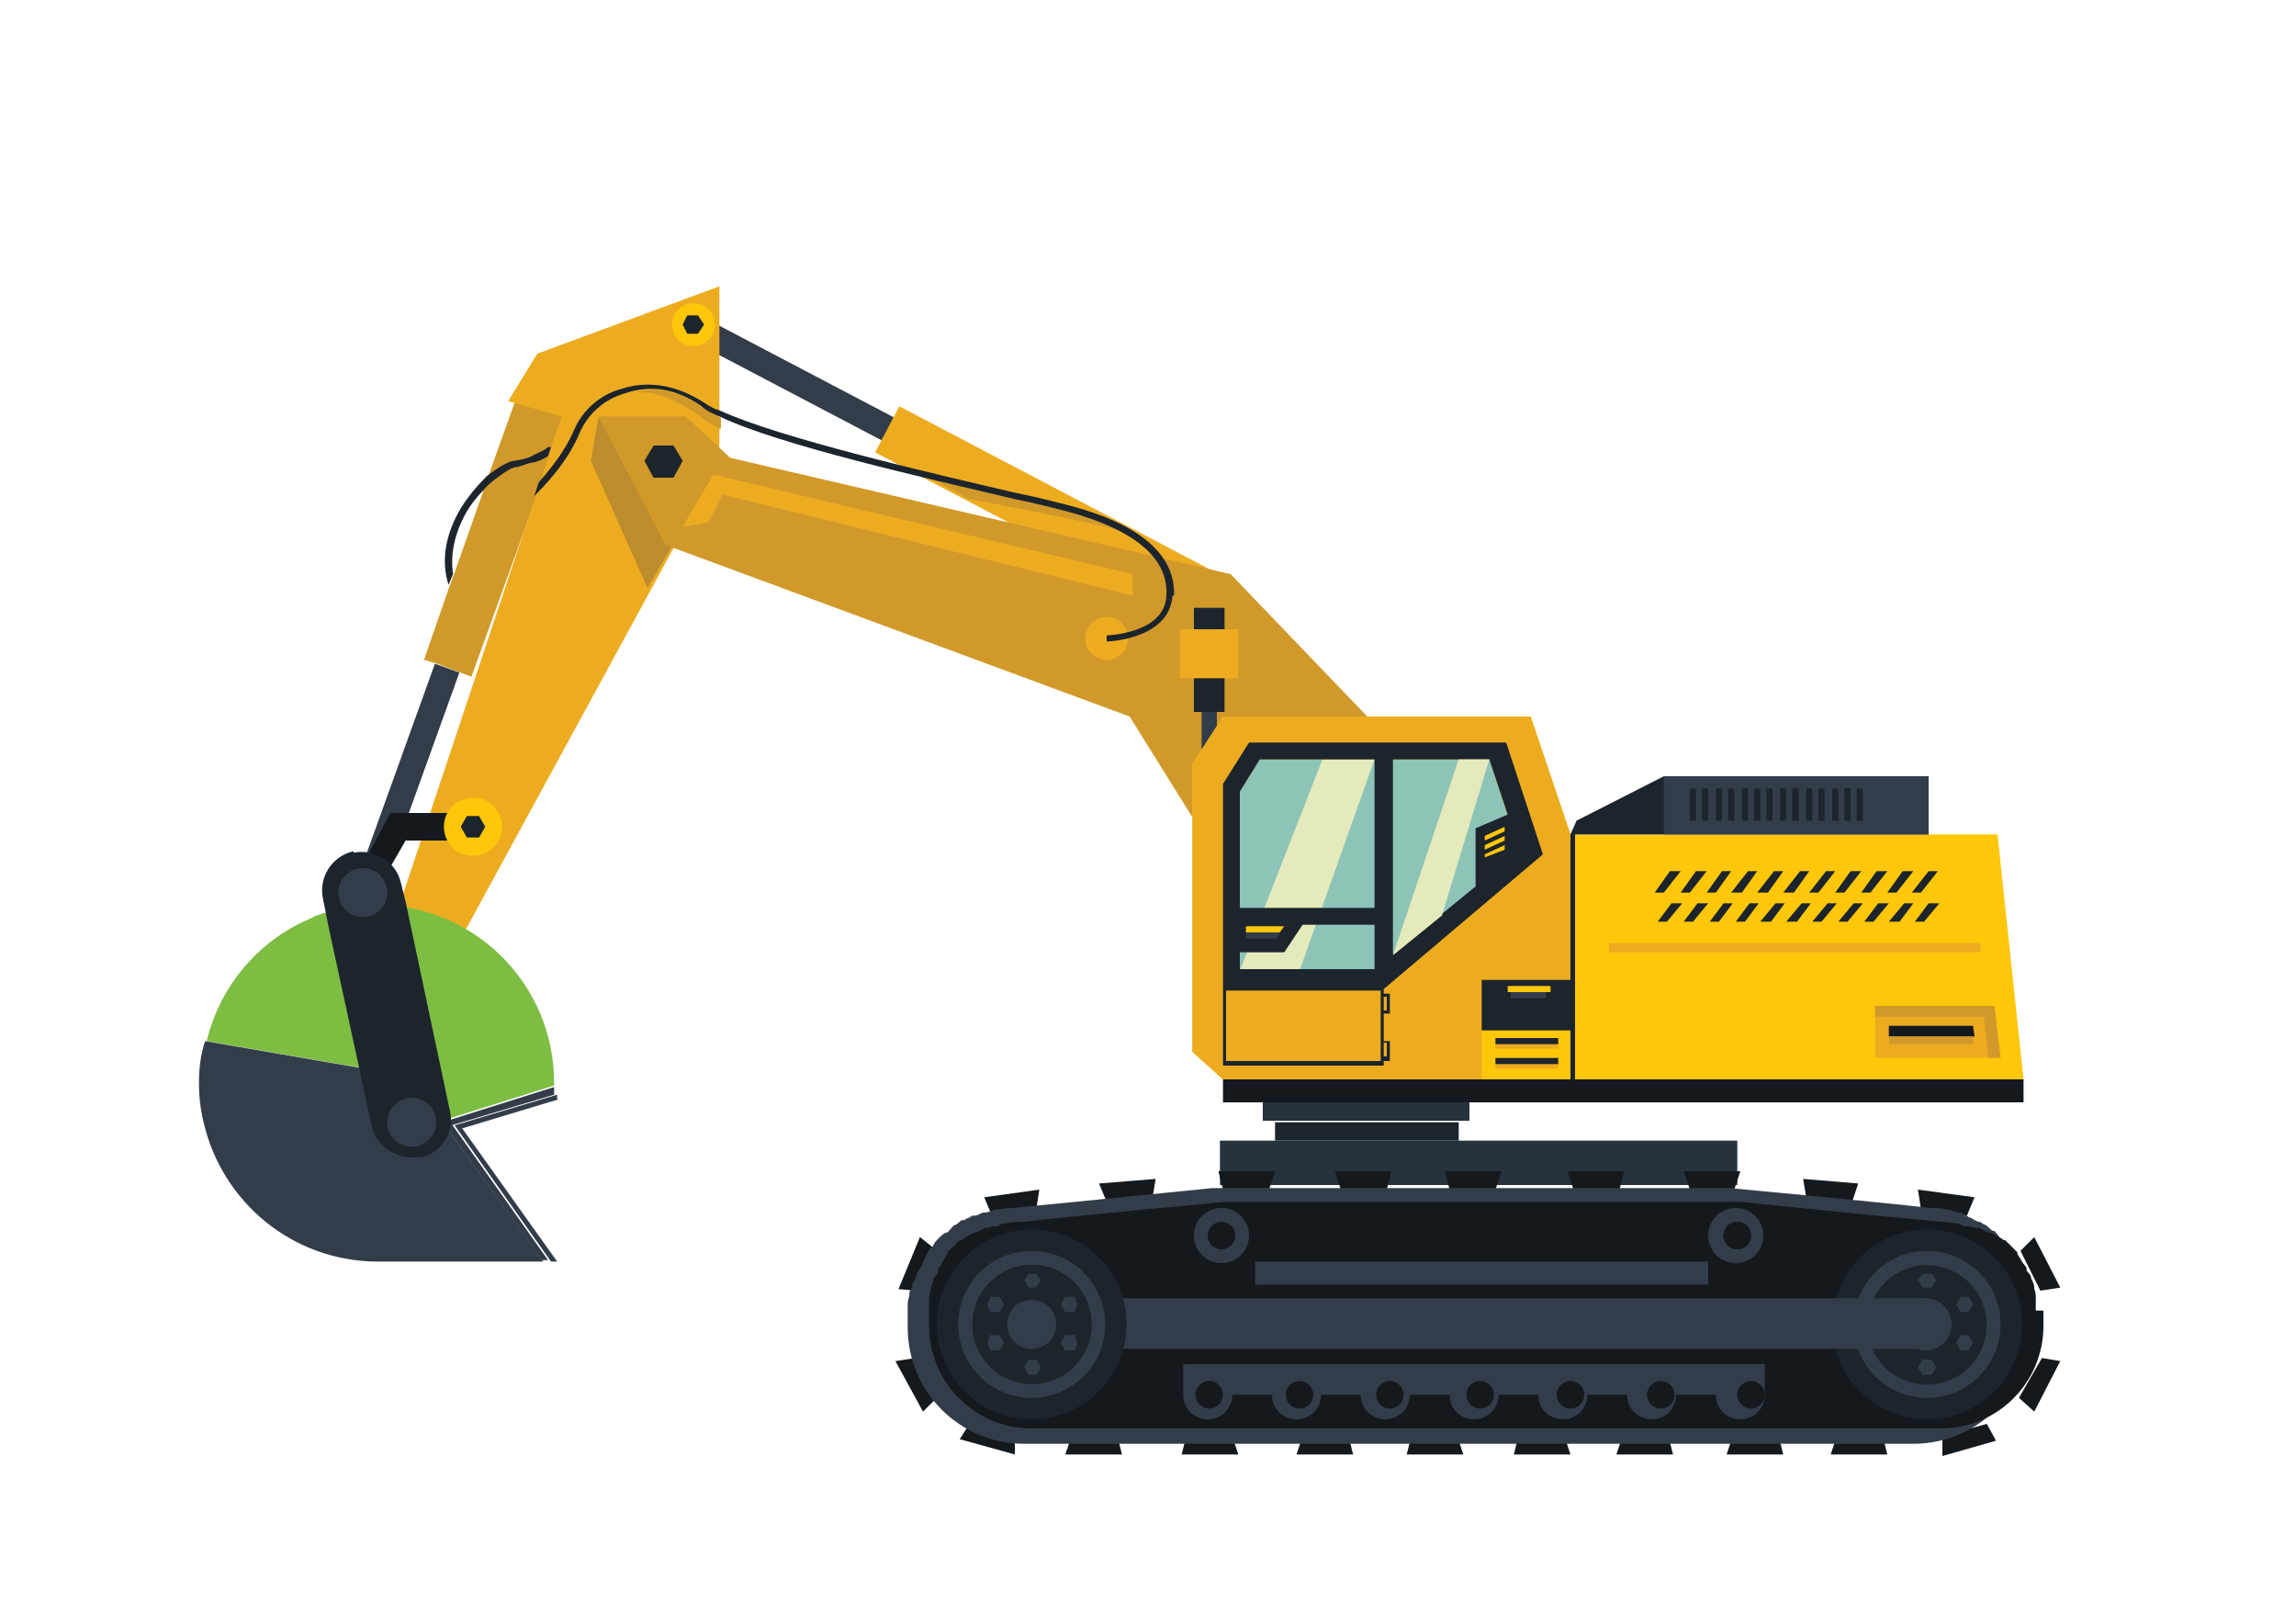 <?xml version="1.0" encoding="UTF-8"?>
<svg xmlns="http://www.w3.org/2000/svg" version="1.1" viewBox="0 0 150 104.7">
  <defs>
    <style>
      .cls-1 {
        fill: #ffc709;
      }

      .cls-2 {
        fill: #e4eabc;
      }

      .cls-3 {
        fill: #d1992a;
      }

      .cls-4 {
        fill: #333d4a;
      }

      .cls-5 {
        fill: #edac20;
      }

      .cls-6 {
        fill: #bd8c2c;
      }

      .cls-7 {
        fill: #26323c;
      }

      .cls-8 {
        fill: #1c242c;
      }

      .cls-9 {
        fill: #7dbd42;
      }

      .cls-10 {
        fill: #14191d;
      }

      .cls-11 {
        fill: #8dc4b7;
      }
    </style>
  </defs>
  <!-- Generator: Adobe Illustrator 28.7.1, SVG Export Plug-In . SVG Version: 1.2.0 Build 142)  -->
  <g>
    <g id="Excavator_1">
      <g>
        <polygon class="cls-3" points="37 27 36.2 29 36 29.8 30.8 44.2 30 43.9 28.4 43.3 28.4 43.3 27.7 43.1 29.4 38.2 29.4 38.2 29.7 37.4 31.6 32 31.9 31.1 33.8 25.8 37 27"/>
        <rect class="cls-4" x="19.4" y="49.7" width="14.7" height="1.7" transform="translate(-29.9 58.6) rotate(-70.2)"/>
        <g>
          <rect class="cls-4" x="60.8" y="12.5" width="1.7" height="34.6" transform="translate(116.7 -10.8) rotate(117.7)"/>
          <rect class="cls-5" x="66.7" y="21.6" width="3.4" height="23.4" transform="translate(129.6 -11.6) rotate(117.7)"/>
        </g>
        <polygon class="cls-5" points="47 18.7 47 30.3 30 61.5 25.3 61.5 35 32.4 35.3 31.5 35.8 29.9 36 29.2 36.7 27.2 33.2 26.2 35.1 23.1 47 18.7"/>
        <polygon class="cls-3" points="78.6 54.5 73.8 46.8 43.5 35.6 39.1 27.2 44.8 27.2 47.7 29.9 80.4 37.5 97.1 54.9 78.6 54.5"/>
        <g>
          <rect class="cls-4" x="78.5" y="40.3" width="1" height="10.8"/>
          <rect class="cls-8" x="78" y="39.7" width="2" height="6.8"/>
        </g>
        <rect class="cls-7" x="79.7" y="74.5" width="33.8" height="2.9"/>
        <polygon class="cls-10" points="129 78.2 128.5 79.4 125.5 79 125.3 77.7 129 78.2"/>
        <polygon class="cls-10" points="121.4 77.3 121 78.5 118 78.2 117.8 77 121.4 77.3"/>
        <polygon class="cls-10" points="110 76.5 110.4 77.7 113.3 77.7 113.7 76.5 110 76.5"/>
        <polygon class="cls-10" points="102.4 76.5 102.8 77.7 105.8 77.7 106.1 76.5 102.4 76.5"/>
        <polygon class="cls-10" points="87.2 76.5 87.6 77.7 90.6 77.7 90.9 76.5 87.2 76.5"/>
        <polygon class="cls-10" points="94.4 76.5 94.7 77.7 97.7 77.7 98.1 76.5 94.4 76.5"/>
        <polygon class="cls-10" points="64.3 78.2 64.8 79.4 67.7 79 67.9 77.7 64.3 78.2"/>
        <polygon class="cls-10" points="71.8 77.3 72.3 78.5 75.3 78.2 75.5 77 71.8 77.3"/>
        <polygon class="cls-10" points="58.5 88.9 59.8 88.7 61.2 91.3 60.3 92.2 58.5 88.9"/>
        <polygon class="cls-10" points="62.7 94 63.4 92.9 66.3 93.7 66.3 95 62.7 94"/>
        <polygon class="cls-10" points="58.7 84.2 59.9 84.3 61.1 81.6 60.1 80.8 58.7 84.2"/>
        <polygon class="cls-10" points="134.6 88.9 133.4 88.7 131.9 91.3 132.9 92.2 134.6 88.9"/>
        <polygon class="cls-10" points="130.4 94.1 129.8 93 126.9 93.8 126.9 95.1 130.4 94.1"/>
        <polygon class="cls-10" points="123.3 95 123 93.8 120 93.8 119.6 95 123.3 95"/>
        <polygon class="cls-10" points="95.6 95 95.2 93.8 92.2 93.8 91.9 95 95.6 95"/>
        <polygon class="cls-10" points="102.6 95 102.2 93.8 99.2 93.8 98.9 95 102.6 95"/>
        <polygon class="cls-10" points="109.3 95 109 93.8 106 93.8 105.6 95 109.3 95"/>
        <polygon class="cls-10" points="116.5 95 116.2 93.8 113.2 93.8 112.8 95 116.5 95"/>
        <polygon class="cls-10" points="88.4 95 88.1 93.8 85.1 93.8 84.7 95 88.4 95"/>
        <polygon class="cls-10" points="83.3 76.5 82.9 77.7 79.9 77.7 79.6 76.5 83.3 76.5"/>
        <polygon class="cls-10" points="80.9 95 80.5 93.8 77.5 93.8 77.2 95 80.9 95"/>
        <polygon class="cls-10" points="73.3 95 73 93.8 70 93.8 69.6 95 73.3 95"/>
        <polygon class="cls-10" points="134.6 84.1 133.3 84.3 132 81.7 132.9 80.8 134.6 84.1"/>
        <path class="cls-4" d="M126.3,94.3h-59.4c-4.2,0-7.6-3.4-7.6-7.6v-.4c0-.2,0-.4,0-.7v-.2c0-.3,0-.5.1-.7,0-.2,0-.4.2-.6v-.2c.1-.2.2-.4.3-.6h0c0-.2.2-.4.3-.6h0c.1-.3.2-.5.3-.7h0c.1-.2.2-.4.3-.5h.1c.1-.3.3-.5.4-.6.2-.2.3-.3.5-.4h.1c.2-.2.3-.4.5-.5h0c.1,0,.3-.2.4-.3,0,0,0,0,.1,0,0,0,.2,0,.2-.1.1,0,.3-.1.4-.2,0,0,.2,0,.2,0,.1,0,.3-.1.5-.2h0s0,0,.1,0c.2,0,.5-.1.7-.2h0c.3,0,.7-.1,1.1-.1,3.3-.3,13-1.3,13.1-1.3h0s33.8,0,33.8,0c0,0,9.7.9,13.1,1.3.4,0,.8,0,1.1.1h0c.2,0,.4.1.7.2,0,0,0,0,.1,0h0c.2,0,.3.1.4.2,0,0,.2,0,.2.1.1,0,.3.1.4.2,0,0,.1,0,.2.1,0,0,0,0,.1,0,.1,0,.3.2.4.2h0c.2.1.3.3.5.4h.1c.2.2.3.4.4.5h0c.2.2.3.3.4.5h.1c.1.3.2.4.3.6h0c0,0,0,0,0,.1h0c.1.2.2.4.3.5h0c.1.4.2.5.3.7h0c0,.2.1.4.2.6,0,0,0,.1,0,.2,0,.2.1.4.2.6,0,.2,0,.4.1.7v.2c0,.3,0,.5,0,.7v.4c0,4.2-3.4,7.6-7.6,7.6ZM61.5,83.9h0c0,.2-.1.3-.2.5h0c0,.3,0,.5-.1.6,0,.2,0,.3,0,.5h0c0,.3,0,.5,0,.7v.4c0,3.3,2.6,5.9,5.9,5.9h59.4c3.3,0,5.9-2.6,5.9-5.9v-.4c0-.2,0-.4,0-.5h0c0-.3,0-.5,0-.7,0-.2,0-.3-.1-.5h0c0-.3-.1-.4-.2-.6h0c0-.2-.1-.3-.2-.5h0c0-.2-.1-.4-.2-.5h0s0-.1,0-.1c0-.1-.2-.2-.3-.4h0c-.1-.2-.2-.3-.3-.5h0c-.1-.1-.2-.3-.4-.4h0c-.1-.2-.3-.3-.4-.4h0c-.1,0-.2-.1-.3-.2h0c0,0-.1-.1-.2-.1-.1,0-.2-.1-.3-.2,0,0-.1,0-.2,0-.1,0-.2,0-.3-.1h-.2c-.1,0-.3-.1-.4-.2h-.1c-.3,0-.6-.1-.9-.1h0c-3.2-.3-12.4-1.2-13-1.3h-33.6c-.7,0-9.8.9-13,1.3h0c-.4,0-.7,0-1,.1h0c-.2,0-.3,0-.5.1h-.2c-.1,0-.2.1-.3.2,0,0-.1,0-.2,0-.1,0-.2,0-.3.2,0,0-.1,0-.2,0h0c-.1.1-.2.2-.3.3h0c-.1.1-.3.2-.4.3h0c-.1.2-.3.3-.4.4-.1.1-.2.2-.3.4h0c-.1.2-.2.4-.3.5h0c0,.2-.2.3-.2.4h0c0,.3-.1.4-.2.5Z"/>
        <path class="cls-10" d="M133,85.6c0,0,0-.1,0-.2,0-.2,0-.4,0-.6h0c0-.2,0-.4-.1-.6,0,0,0,0,0-.1,0-.2-.1-.4-.2-.6,0,0,0,0,0,0,0-.2-.2-.4-.3-.5,0,0,0,0,0-.1,0-.2-.2-.3-.3-.5,0,0,0,0,0,0-.1-.2-.2-.3-.3-.5,0,0,0,0,0-.1-.1-.1-.3-.3-.4-.4,0,0,0,0,0,0-.1-.1-.3-.3-.4-.4,0,0,0,0-.1,0-.1-.1-.3-.2-.5-.3,0,0,0,0,0,0-.1,0-.2-.2-.4-.2,0,0,0,0-.1,0,0,0-.1,0-.2-.1-.1,0-.2-.1-.4-.2,0,0-.1,0-.2,0-.1,0-.3-.1-.4-.1,0,0-.1,0-.2,0-.2,0-.4-.1-.6-.2,0,0,0,0,0,0-.4,0-.7-.1-1.1-.1-3.4-.3-13.1-1.3-13.1-1.3h-33.7s-9.7.9-13.1,1.3c-.4,0-.8,0-1.1.1,0,0,0,0,0,0-.2,0-.4,0-.6.2,0,0-.1,0-.2,0-.1,0-.3,0-.4.1,0,0-.1,0-.2,0-.1,0-.2.1-.4.2,0,0-.1,0-.2.1,0,0,0,0-.1,0-.1,0-.2.1-.4.2,0,0,0,0,0,0-.2.1-.3.2-.5.3,0,0,0,0-.1,0-.1.1-.3.3-.4.4h0c-.1.1-.3.3-.4.4,0,0,0,0,0,.1-.1.1-.2.3-.3.5,0,0,0,0,0,0-.1.2-.2.3-.3.5,0,0,0,0,0,.1,0,.2-.2.3-.3.5,0,0,0,0,0,0,0,.2-.1.4-.2.6,0,0,0,0,0,.1,0,.2-.1.4-.1.6h0c0,.2,0,.4,0,.6,0,0,0,.1,0,.2,0,.2,0,.4,0,.6v.4c0,3.7,3,6.7,6.7,6.7h59.4c3.7,0,6.7-3,6.7-6.7v-.4c0-.2,0-.4,0-.6Z"/>
        <g>
          <circle class="cls-8" cx="125.9" cy="86.5" r="6.2"/>
          <circle class="cls-4" cx="125.9" cy="86.5" r="4.8"/>
          <circle class="cls-8" cx="125.9" cy="86.5" r="3.9" transform="translate(-24.3 114.4) rotate(-45)"/>
          <polygon class="cls-4" points="125.6 88.8 125.3 89.3 125.6 89.8 126.2 89.8 126.5 89.3 126.2 88.8 125.6 88.8"/>
          <polygon class="cls-4" points="125.6 84.1 125.3 83.6 125.6 83.2 126.2 83.2 126.5 83.6 126.2 84.1 125.6 84.1"/>
          <polygon class="cls-4" points="128.6 87.2 128.9 87.7 128.6 88.2 128.1 88.2 127.8 87.7 128.1 87.2 128.6 87.2"/>
          <polygon class="cls-4" points="128.6 85.7 128.9 85.2 128.6 84.7 128.1 84.7 127.8 85.2 128.1 85.7 128.6 85.7"/>
          <circle class="cls-4" cx="125.8" cy="86.5" r="1.7"/>
        </g>
        <rect class="cls-4" x="67.4" y="84.8" width="58.4" height="3.3"/>
        <g>
          <circle class="cls-8" cx="67.4" cy="86.5" r="6.2"/>
          <circle class="cls-4" cx="67.4" cy="86.5" r="4.8"/>
          <circle class="cls-8" cx="67.4" cy="86.5" r="3.9" transform="translate(-41.4 73) rotate(-45)"/>
          <polygon class="cls-4" points="67.2 88.8 66.9 89.3 67.2 89.8 67.7 89.8 68 89.3 67.7 88.8 67.2 88.8"/>
          <polygon class="cls-4" points="64.7 87.2 64.5 87.7 64.7 88.2 65.3 88.2 65.6 87.7 65.3 87.2 64.7 87.2"/>
          <polygon class="cls-4" points="67.2 84.1 66.9 83.6 67.2 83.2 67.7 83.2 68 83.6 67.7 84.1 67.2 84.1"/>
          <polygon class="cls-4" points="64.7 85.7 64.5 85.2 64.7 84.7 65.3 84.7 65.6 85.2 65.3 85.7 64.7 85.7"/>
          <polygon class="cls-4" points="70.2 87.2 70.4 87.7 70.2 88.2 69.6 88.2 69.3 87.7 69.6 87.2 70.2 87.2"/>
          <polygon class="cls-4" points="70.2 85.7 70.4 85.2 70.2 84.7 69.6 84.7 69.3 85.2 69.6 85.7 70.2 85.7"/>
          <path class="cls-4" d="M69,86.5c0,.9-.7,1.6-1.6,1.6s-1.6-.7-1.6-1.6.7-1.6,1.6-1.6,1.6.7,1.6,1.6Z"/>
        </g>
        <g>
          <path class="cls-4" d="M77.3,89.1v2c0,.9.7,1.6,1.6,1.6s1.6-.7,1.6-1.6h2.6c0,.9.7,1.6,1.6,1.6s1.6-.7,1.6-1.6h2.6c0,.9.7,1.6,1.6,1.6s1.6-.7,1.6-1.6h2.6c0,.9.7,1.6,1.6,1.6s1.6-.7,1.6-1.6h2.6c0,.9.7,1.6,1.6,1.6s1.6-.7,1.6-1.6h2.6c0,.9.7,1.6,1.6,1.6s1.6-.7,1.6-1.6h2.6c0,.9.7,1.6,1.6,1.6s1.6-.7,1.6-1.6v-2h-38.7Z"/>
          <path class="cls-10" d="M79.9,91.1c0,.5-.4.9-.9.9s-.9-.4-.9-.9.4-.9.9-.9.9.4.9.9Z"/>
          <path class="cls-10" d="M85.8,91.1c0,.5-.4.9-.9.9s-.9-.4-.9-.9.4-.9.9-.9.9.4.9.9Z"/>
          <path class="cls-10" d="M91.7,91.1c0,.5-.4.9-.9.9s-.9-.4-.9-.9.4-.9.9-.9.9.4.9.9Z"/>
          <path class="cls-10" d="M97.6,91.1c0,.5-.4.9-.9.9s-.9-.4-.9-.9.4-.9.9-.9.9.4.9.9Z"/>
          <path class="cls-10" d="M103.5,91.1c0,.5-.4.9-.9.9s-.9-.4-.9-.9.4-.9.9-.9.9.4.9.9Z"/>
          <path class="cls-10" d="M109.4,91.1c0,.5-.4.9-.9.9s-.9-.4-.9-.9.4-.9.9-.9.9.4.9.9Z"/>
          <path class="cls-10" d="M115.3,91.1c0,.5-.4.9-.9.9s-.9-.4-.9-.9.4-.9.9-.9.9.4.9.9Z"/>
        </g>
        <g>
          <path class="cls-4" d="M81.6,80.7c0,1-.8,1.8-1.8,1.8s-1.8-.8-1.8-1.8.8-1.8,1.8-1.8,1.8.8,1.8,1.8Z"/>
          <circle class="cls-10" cx="79.8" cy="80.7" r=".9"/>
        </g>
        <g>
          <path class="cls-4" d="M111.6,80.7c0,1,.8,1.8,1.8,1.8s1.8-.8,1.8-1.8-.8-1.8-1.8-1.8-1.8.8-1.8,1.8Z"/>
          <path class="cls-10" d="M112.6,80.7c0,.5.4.9.9.9s.9-.4.9-.9-.4-.9-.9-.9-.9.4-.9.9Z"/>
        </g>
        <circle class="cls-10" cx="113.5" cy="80.7" r=".9"/>
        <rect class="cls-4" x="82" y="82.4" width="29.6" height="1.5"/>
        <rect class="cls-8" x="83.3" y="73.3" width="12" height="1.2"/>
        <rect class="cls-7" x="82.5" y="72" width="13.5" height="1.2"/>
        <rect class="cls-10" x="79.9" y="70.5" width="52.3" height="1.5"/>
        <polygon class="cls-1" points="79.9 70.5 77.9 68.7 77.9 49.9 79.9 46.8 100 46.8 102.6 54.5 130.5 54.5 132.2 70.5 79.9 70.5"/>
        <polygon class="cls-5" points="102.6 54.5 100 46.8 79.9 46.8 77.9 49.9 77.9 68.7 79.9 70.5 96.8 70.5 96.8 64 102.6 64 102.6 54.5"/>
        <polygon class="cls-11" points="99.3 55.7 89.8 63.4 81 63.4 81 51.7 82.3 49.6 97.3 49.6 99.3 55.7"/>
        <polygon class="cls-2" points="81 63.4 86.4 49.6 89.8 49.6 84.9 63.4 81 63.4"/>
        <path class="cls-8" d="M90.4,64.6l10.4-8.8-2.4-7.3h-16.8l-1.7,2.7v13.5h0v4.9h10.5v-.3h.4v-1.3h-.4v-1.8h.4v-1.3h-.4v-.3ZM91,49.6h6.3l1.2,3.6-2.1.9v3.8l-5.4,4.4v-12.7ZM81,51.7l1.3-2.1h7.5v9.7h-8.8v-7.6ZM81,62.2h2.9l1.2-1.8h4.7v2.9h0s-8.8,0-8.8,0v-1.1ZM90.2,69.3h-10.1v-4.6h10.1v4.6Z"/>
        <polygon class="cls-2" points="91 62.4 95.3 49.6 97.3 49.6 94.2 59.8 91 62.4"/>
        <polygon class="cls-4" points="83.4 61.3 81.4 61.3 81.4 60.5 83.9 60.5 83.4 61.3"/>
        <polygon class="cls-1" points="81.4 60.9 83.6 60.9 83.9 60.5 81.4 60.5 81.4 60.9"/>
        <rect class="cls-5" x="90.4" y="65.1" width=".2" height=".9"/>
        <polygon class="cls-8" points="108.7 50.7 103 53.6 102.6 54.5 102.6 64 96.8 64 96.8 67.3 102.6 67.3 102.6 70.5 102.9 70.5 102.9 54.5 126 54.5 126 50.7 108.7 50.7"/>
        <rect class="cls-5" x="90.4" y="68.1" width=".2" height=".9"/>
        <polygon class="cls-1" points="98.3 54.3 97 54.9 97 54.6 98.3 54 98.3 54.3"/>
        <polygon class="cls-1" points="98.3 54.9 97 55.5 97 55.2 98.3 54.6 98.3 54.9"/>
        <polygon class="cls-1" points="98.3 55.5 97 56 97 55.8 98.3 55.2 98.3 55.5"/>
        <rect class="cls-4" x="108.7" y="50.7" width="17.3" height="3.8"/>
        <g>
          <rect class="cls-8" x="110.4" y="51.5" width=".4" height="2.1"/>
          <rect class="cls-8" x="111.2" y="51.5" width=".4" height="2.1"/>
          <rect class="cls-8" x="112.1" y="51.5" width=".4" height="2.1"/>
          <rect class="cls-8" x="112.9" y="51.5" width=".4" height="2.1"/>
          <rect class="cls-8" x="113.8" y="51.5" width=".4" height="2.1"/>
          <rect class="cls-8" x="114.6" y="51.5" width=".4" height="2.1"/>
          <rect class="cls-8" x="115.4" y="51.5" width=".4" height="2.1"/>
          <rect class="cls-8" x="116.3" y="51.5" width=".4" height="2.1"/>
          <rect class="cls-8" x="117.1" y="51.5" width=".4" height="2.1"/>
          <rect class="cls-8" x="117.1" y="51.5" width=".4" height="2.1"/>
          <rect class="cls-8" x="118" y="51.5" width=".4" height="2.1"/>
          <rect class="cls-8" x="118.8" y="51.5" width=".4" height="2.1"/>
          <rect class="cls-8" x="119.7" y="51.5" width=".4" height="2.1"/>
          <rect class="cls-8" x="120.5" y="51.5" width=".4" height="2.1"/>
          <rect class="cls-8" x="121.3" y="51.5" width=".4" height="2.1"/>
        </g>
        <polygon class="cls-5" points="130.7 69.1 122.5 69.1 122.5 65.7 130.3 65.7 130.7 69.1"/>
        <polygon class="cls-3" points="122.5 66.4 129.6 66.4 129.9 69.1 130.7 69.1 130.3 65.7 122.5 65.7 122.5 66.4"/>
        <polygon class="cls-10" points="129 67.7 123.4 67.7 123.4 67 128.9 67 129 67.7"/>
        <rect class="cls-3" x="123.4" y="67.7" width="5.5" height=".5"/>
        <g>
          <polygon class="cls-8" points="109.2 59 109.9 59 108.9 60.2 108.3 60.2 109.2 59"/>
          <polygon class="cls-8" points="111.5 56.9 110.4 58.3 109.8 58.3 110.8 56.9 111.5 56.9"/>
          <polygon class="cls-8" points="110.9 59 111.6 59 110.6 60.2 110 60.2 110.9 59"/>
          <polygon class="cls-8" points="113.1 56.9 112.1 58.3 111.5 58.3 112.5 56.9 113.1 56.9"/>
          <polygon class="cls-8" points="109.8 56.9 108.7 58.3 108.1 58.3 109.1 56.9 109.8 56.9"/>
          <polygon class="cls-8" points="112.6 59 113.2 59 112.3 60.2 111.7 60.2 112.6 59"/>
          <polygon class="cls-8" points="114.8 56.9 113.8 58.3 113.1 58.3 114.2 56.9 114.8 56.9"/>
          <polygon class="cls-8" points="114.3 59 114.9 59 114 60.2 113.4 60.2 114.3 59"/>
          <polygon class="cls-8" points="116.5 56.9 115.5 58.3 114.8 58.3 115.9 56.9 116.5 56.9"/>
          <polygon class="cls-8" points="116 59 116.6 59 115.7 60.2 115 60.2 116 59"/>
          <polygon class="cls-8" points="118.2 56.9 117.2 58.3 116.5 58.3 117.6 56.9 118.2 56.9"/>
          <polygon class="cls-8" points="117.7 59 118.3 59 117.4 60.2 116.7 60.2 117.7 59"/>
          <polygon class="cls-8" points="119.9 56.9 118.8 58.3 118.2 58.3 119.3 56.9 119.9 56.9"/>
          <polygon class="cls-8" points="119.4 59 120 59 119 60.2 118.4 60.2 119.4 59"/>
          <polygon class="cls-8" points="121.6 56.9 120.5 58.3 119.9 58.3 120.9 56.9 121.6 56.9"/>
          <polygon class="cls-8" points="121.1 59 121.7 59 120.7 60.2 120.1 60.2 121.1 59"/>
          <polygon class="cls-8" points="123.3 56.9 122.2 58.3 121.6 58.3 122.6 56.9 123.3 56.9"/>
          <polygon class="cls-8" points="122.7 59 123.4 59 122.4 60.2 121.8 60.2 122.7 59"/>
          <polygon class="cls-8" points="125 56.9 123.9 58.3 123.3 58.3 124.3 56.9 125 56.9"/>
          <polygon class="cls-8" points="124.4 59 125 59 124.1 60.2 123.4 60.2 124.4 59"/>
          <polygon class="cls-8" points="126 59 126.7 59 125.7 60.2 125.1 60.2 126 59"/>
          <polygon class="cls-8" points="126.6 56.9 125.5 58.3 124.9 58.3 126 56.9 126.6 56.9"/>
        </g>
        <rect class="cls-5" x="105.1" y="61.6" width="24.3" height=".6"/>
        <g>
          <rect class="cls-4" x="98.7" y="64.4" width="2.3" height=".8"/>
          <rect class="cls-1" x="98.5" y="64.4" width="2.8" height=".4"/>
        </g>
        <g>
          <rect class="cls-5" x="97.7" y="68.1" width="4.1" height=".4"/>
          <rect class="cls-8" x="97.7" y="67.8" width="4.1" height=".4"/>
        </g>
        <g>
          <rect class="cls-5" x="97.7" y="69.4" width="4.1" height=".4"/>
          <rect class="cls-8" x="97.7" y="69.1" width="4.1" height=".4"/>
        </g>
        <rect class="cls-5" x="77.1" y="41.1" width="3.8" height="3.2"/>
        <polygon class="cls-8" points="42.7 31.2 42.1 30.1 42.7 29.1 44 29.1 44.6 30.1 44 31.2 42.7 31.2"/>
        <polygon class="cls-5" points="46.6 31 44.6 34.4 46.3 34.1 47.2 32.3 74 38.9 74 37.5 46.6 31"/>
        <polygon class="cls-6" points="39.1 27.2 38.6 30.1 42.3 38.4 43.9 35.7 43.5 35.6 39.1 27.2"/>
        <circle class="cls-5" cx="72.3" cy="41.7" r="1.4"/>
        <circle class="cls-1" cx="45.3" cy="21.2" r="1.4"/>
        <polygon class="cls-8" points="44.9 21.8 44.6 21.2 44.9 20.6 45.6 20.6 46 21.2 45.6 21.8 44.9 21.8"/>
        <path class="cls-3" d="M63.3,32.6s9.4,1.7,10.4,2.3l-2.6-1.5-10.2-2.1,2.4,1.3Z"/>
        <path class="cls-3" d="M47,28s-.9-.5-1-.6-2.8-2.2-4.7-1.7c0,0,2.1-.9,4.7.9l1.1.7v.7Z"/>
        <path class="cls-8" d="M76.6,38.9c-.2,2.9-4.3,3-4.3,3v-.4s3.8-.1,3.9-2.6c.2-3.1-3.5-4.7-6.5-5.5-.8-.2-1.9-.5-3.4-.8-5.9-1.4-15.3-3.5-19.3-5.4-.5-.2-.9-.4-1.2-.7-1.6-1.1-3.3-1.4-5-.8-1.4.4-2.4,1.4-2.9,2.5-.8,2-2.4,3.6-3,4.2l.3-.9c.7-.8,1.7-2,2.3-3.4.5-1.2,1.6-2.3,3.1-2.7,1.8-.6,3.7-.2,5.4.9.3.2.6.4,1,.5,3.9,1.8,13.8,4.1,19.4,5.4,1.5.3,2.6.6,3.4.8,4.6,1.2,7,3.2,6.9,5.9Z"/>
        <path class="cls-5" d="M26,58.1c0,1.3-1,2.3-2.3,2.3s-2.3-1-2.3-2.3,1-2.3,2.3-2.3,2.3,1,2.3,2.3Z"/>
        <polygon class="cls-10" points="23.9 59.4 26.5 54.9 31.3 54.9 32.3 53.1 25.5 53.1 23.2 57.4 23.9 59.4"/>
        <circle class="cls-1" cx="30.9" cy="54" r="1.9"/>
        <polygon class="cls-8" points="30.5 54.7 30.1 54 30.5 53.3 31.3 53.3 31.7 54 31.3 54.7 30.5 54.7"/>
        <path class="cls-8" d="M25.4,58.1c0,.9-.8,1.7-1.7,1.7s-1.7-.8-1.7-1.7.8-1.7,1.7-1.7,1.7.8,1.7,1.7Z"/>
        <polygon class="cls-5" points="23.4 58.7 23 58.1 23.4 57.5 24.1 57.5 24.4 58.1 24.1 58.7 23.4 58.7"/>
        <path class="cls-8" d="M36,29.2l-.2.6c-.2.1-.5.3-.9.4-.3,0-.7.2-1.1.3-.3,0-.6.2-.9.4-.4.3-.9.6-1.3,1.1-.4.4-.8.9-1.1,1.4-.8,1.4-1.1,2.8-.9,4.1l-.3.7c-.5-1.6-.2-3.3.8-5,.5-.8,1.1-1.5,1.7-2.1.4-.3.8-.6,1.2-.8.2-.1.4-.2.6-.2.6-.1,1-.2,1.3-.4.4-.2.7-.3.9-.5Z"/>
      </g>
      <g>
        <g>
          <path class="cls-4" d="M36.4,71.8v-.8c0,0,0,0,0,0,0,.2,0,.3,0,.5l-6.7,2,6.3,8.9h-.4,0s.8,0,.8,0l-6.2-8.7,6.3-1.9Z"/>
          <path class="cls-4" d="M29.5,73.5l6.7-2c0-.2,0-.3,0-.5l-7.3,2.3,6.5,9h.4l-6.3-8.9Z"/>
        </g>
        <g>
          <g>
            <g>
              <path class="cls-9" d="M24.6,59.1s0,0,0,0c6.4,0,11.6,5.2,11.6,11.6s0,.1,0,.2c0,0,0,0,0,0l-7,2.2c.2-1.4-.8-2.7-2.1-2.9l-2.8-.5c-.5-4.5,1.9-9.6.2-10.8Z"/>
              <path class="cls-9" d="M20.4,59.9c1.3-.5,2.8-.8,4.3-.8,1.7,1.2-.7,6.3-.2,10.8l-11-1.9h0c.9-3.7,3.5-6.7,7-8.1Z"/>
            </g>
            <path class="cls-4" d="M13,70.7c0-.9.1-1.8.4-2.7l11,1.9c.2,1.5.6,2.9,1.7,4.1.4.5.9,1,1.3,1.4.9-.2,1.6-.9,1.8-1.7l6.3,8.7h-9.7c-.4,0-.7,0-1.1,0-5.6,0-10.2-3.9-11.4-9.1h0c-.2-.8-.3-1.7-.3-2.5Z"/>
          </g>
          <path class="cls-8" d="M29.2,73.7c0-.1,0-.2,0-.3,0,0,0,0,0,0h-.3c0,.1.2.4.2.4Z"/>
          <path class="cls-8" d="M23.1,55.7c1.4-.3,2.8.6,3.1,2l.3,1.2,2.9,13.7c.3,1.4-.6,2.7-1.9,3h-.2s-.3,0-.3,0c-1.3,0-2.4-.8-2.7-2l-2.8-12.9-.4-2c-.3-1.4.6-2.8,2-3.1Z"/>
        </g>
        <circle class="cls-4" cx="23.7" cy="58.3" r="1.6"/>
        <circle class="cls-4" cx="26.9" cy="73.3" r="1.6"/>
      </g>
    </g>
  </g>
</svg>